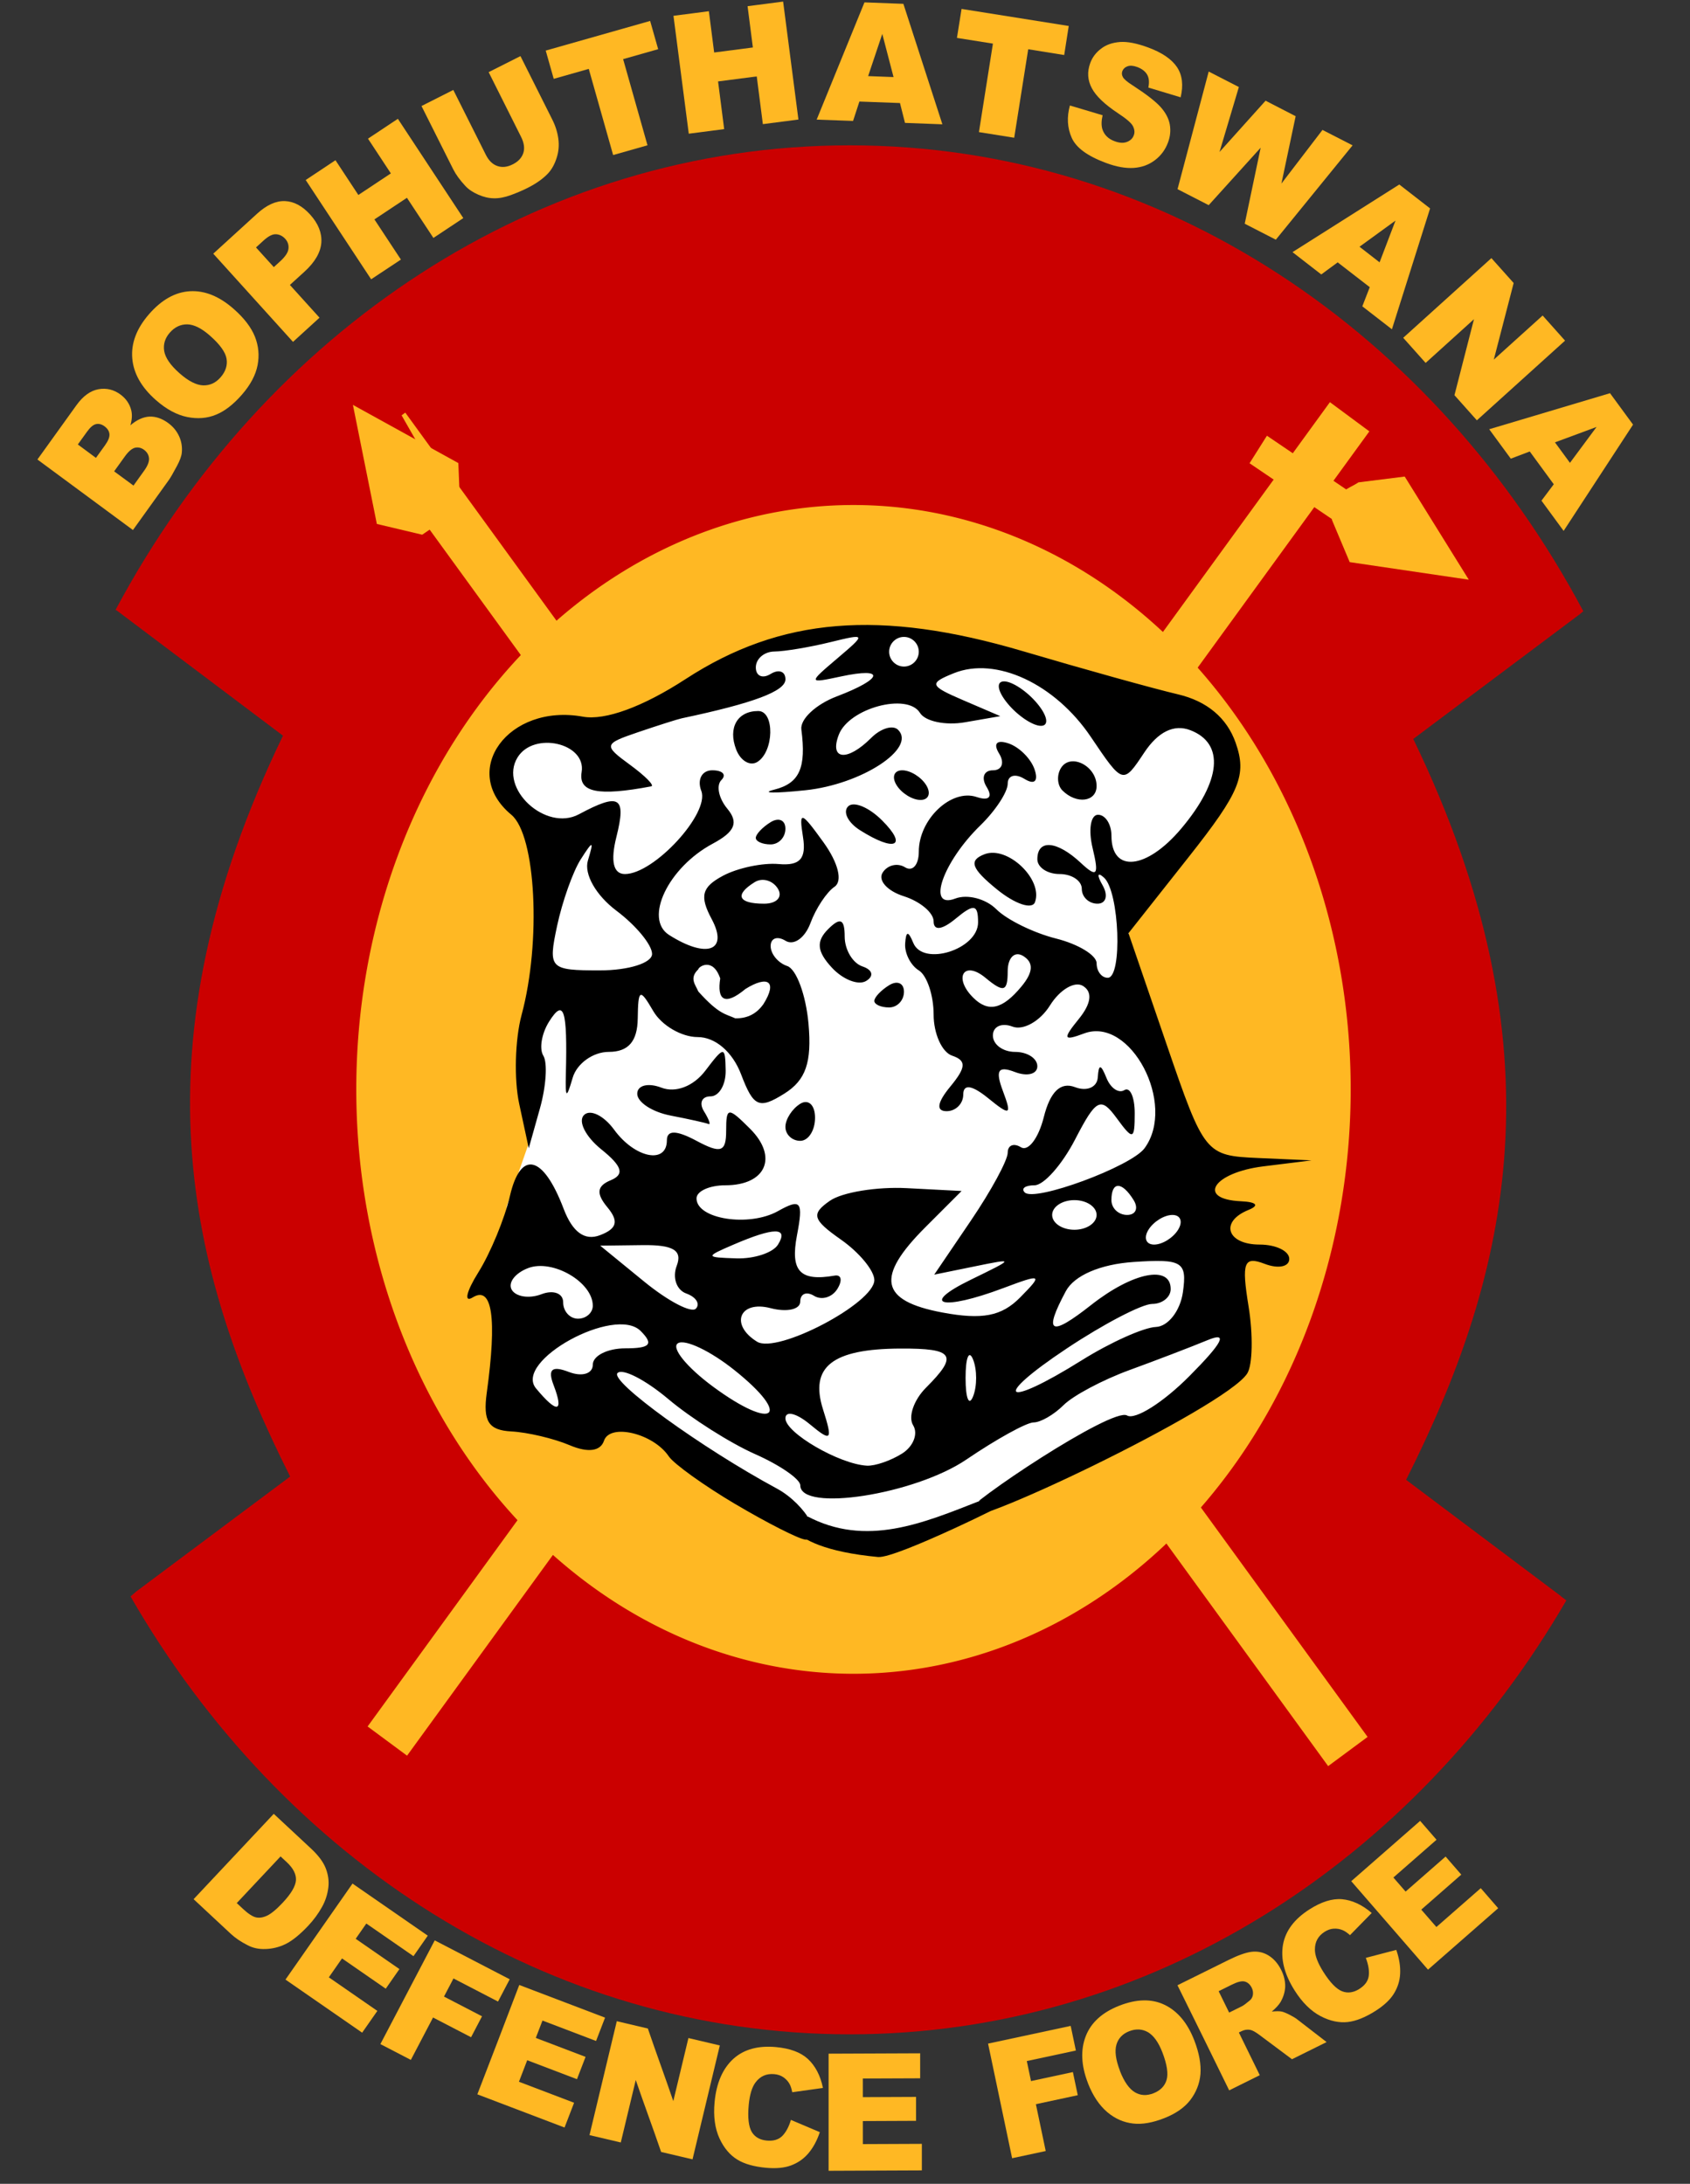 <?xml version="1.0" encoding="UTF-8" standalone="no"?>
<!-- Created with Inkscape (http://www.inkscape.org/) -->

<svg
   xmlns:dc="http://purl.org/dc/elements/1.1/"
   xmlns:cc="http://creativecommons.org/ns#"
   xmlns:rdf="http://www.w3.org/1999/02/22-rdf-syntax-ns#"
   xmlns:svg="http://www.w3.org/2000/svg"
   xmlns="http://www.w3.org/2000/svg"
   xmlns:sodipodi="http://sodipodi.sourceforge.net/DTD/sodipodi-0.dtd"
   xmlns:inkscape="http://www.inkscape.org/namespaces/inkscape"
   id="svg3245"
   version="1.1"
   inkscape:version="0.91 r13725"
   width="185"
   height="239"
   sodipodi:docname="Bophuthatswana_Air_Force_Insignia.svg">
  <rect width="100%" height="100%" fill="#333333" stroke="none"/>
  <defs
     id="defs3249" />
  <sodipodi:namedview
     pagecolor="#ffffff"
     bordercolor="#666666"
     borderopacity="1"
     objecttolerance="10"
     gridtolerance="10"
     guidetolerance="10"
     inkscape:pageopacity="0"
     inkscape:pageshadow="2"
     inkscape:window-width="1600"
     inkscape:window-height="838"
     id="namedview3247"
     showgrid="false"
     inkscape:zoom="1.9748954"
     inkscape:cx="247.60316"
     inkscape:cy="101.18058"
     inkscape:window-x="-8"
     inkscape:window-y="-8"
     inkscape:window-maximized="1"
     inkscape:current-layer="g3144" />
  <g
     id="g3144"
     transform="matrix(2.282,0,0,2.282,-2770.322,-1901.974)">
    <path
       style="fill:#cb0000;fill-opacity:1;stroke:none"
       d="m 1254.75,840.438 c -14.999,0 -28.108,8.94 -35.219,22.281 l 0.063,0.031 7.969,6 c -7.18,14.852 -4.657,25.609 0.344,35.531 l -7.406,5.531 -0.031,0.031 -0.219,0.188 c 7.256,12.622 19.998,21 34.5,21 14.433,0 27.103,-8.291 34.375,-20.812 l -0.25,-0.188 -0.031,-0.031 -7.406,-5.562 c 5.001,-9.922 7.524,-20.679 0.344,-35.531 l 7.844,-5.875 0.125,-0.094 0.188,-0.156 c -7.107,-13.364 -20.179,-22.344 -35.188,-22.344 z"
       id="path3013"
       inkscape:connector-curvature="0" />
    <g
       transform="matrix(0.216,0,0,0.216,1347.399,916.028)"
       id="g3863">
      <g
         transform="matrix(4.629,0,0,4.629,-6237.517,-4240.57)"
         id="g3846">
        <path
           transform="matrix(1.087,0,0,0.994,-462.474,472.33)"
           d="m 1601.963,415.935 a 21.945,28.199 0 0 1 -21.945,28.199 21.945,28.199 0 0 1 -21.945,-28.199 21.945,28.199 0 0 1 21.945,-28.199 21.945,28.199 0 0 1 21.945,28.199 z"
           sodipodi:ry="28.198931"
           sodipodi:rx="21.944693"
           sodipodi:cy="415.93488"
           sodipodi:cx="1580.0179"
           id="path3007"
           style="fill:#ffb823;fill-opacity:1;stroke:none"
           sodipodi:type="arc" />
        <g
           id="g3836"
           transform="translate(-194.586,-79.448)">
          <rect
             transform="matrix(0.804,0.595,-0.588,0.809,0,0)"
             y="-126.537"
             x="1738.862"
             height="78.517"
             width="2.354"
             id="rect3832"
             style="fill:#ffb823;fill-opacity:1;stroke:none" />
          <rect
             style="fill:#ffb823;fill-opacity:1;stroke:none"
             id="rect3834"
             width="2.354"
             height="78.517"
             x="-606.684"
             y="1599.175"
             transform="matrix(-0.804,0.595,0.588,0.809,0,0)" />
        </g>
      </g>
      <g
         transform="translate(-645.069,-363.48)"
         id="g3852">
        <path
           sodipodi:nodetypes="cccccccccccccccccccccccc"
           inkscape:connector-curvature="0"
           id="path3016"
           d="m 292.814,139.107 -64.272,-17.091 -17.572,-0.241 -18.295,5.537 -37.552,17.572 c -17.564,-1.832 -20.973,7.009 -6.74,21.183 l -3.37,68.605 -5.055,14.443 -0.722,46.218 16.369,4.092 10.592,-2.407 23.831,13.962 16.128,11.073 11.554,2.407 15.887,-2.889 10.592,-3.851 54.884,-29.849 3.851,-8.184 -9.629,-43.088 -15.165,-41.163 0,-13.721 6.499,-7.703 c 5.829,-6.717 13.141,-10.467 15.406,-24.312 z"
           style="fill:#ffffff;stroke:none" />
        <path
           sodipodi:nodetypes="ssssssssssssssssssssssssssssssscsssssssscsssssscsssssscssssssssssssssssssssssssssssssssssssssssssssssssssssssssssssssscssssssssssssssssssscsssssssssssssssssscsssssssssssscscssssssssscsscssssssssssssssssssssssssssssssssssssssssssssssssssssssssssssssssssscssssssssssssssssssssssssssscssssssssssssssssssssssssssssssssssssssssssssssssssssssssssssssssssssssssssssssss"
           inkscape:connector-curvature="0"
           id="path6121"
           style="fill:#000000;fill-opacity:1;stroke:none"
           d="m 246.342,315.362 c 1.959,-0.649 2.21,0.539 4.484,-0.377 2.274,-0.917 -24.345,12.359 -28.401,11.975 -23.613,-2.232 -20.037,-10.993 -19.792,-9.933 0.814,3.524 46.326,-3.613 45.321,-2.497 -5.11,5.671 -11.518,4.113 -1.611,0.832 z m -55.587,-0.131 c -7.011,-4.157 -13.675,-8.938 -14.809,-10.625 -3.421,-5.09 -13.069,-7.407 -14.386,-3.455 -0.78,2.34 -3.577,2.703 -7.617,0.988 -3.511,-1.491 -9.346,-2.868 -12.966,-3.06 -5.063,-0.269 -6.32,-2.248 -5.447,-8.577 2.29,-16.606 1.22,-23.862 -3.121,-21.179 -1.998,1.235 -1.433,-1.269 1.254,-5.565 2.687,-4.295 5.846,-11.942 7.019,-16.994 2.383,-10.26 7.378,-9.061 11.91,2.859 1.99,5.235 4.687,7.19 8.108,5.878 3.762,-1.444 4.191,-3.092 1.613,-6.199 -2.537,-3.057 -2.332,-4.72 0.739,-5.991 3.126,-1.293 2.573,-3.11 -2.091,-6.868 -3.488,-2.81 -5.218,-6.232 -3.844,-7.606 1.373,-1.373 4.39,0.092 6.704,3.257 4.617,6.314 11.709,7.736 11.709,2.347 0,-2.31 2.119,-2.272 6.582,0.116 5.416,2.898 6.582,2.503 6.582,-2.235 0,-5.305 0.419,-5.338 5.326,-0.432 6.273,6.273 3.515,12.539 -5.52,12.539 -3.513,0 -6.387,1.308 -6.387,2.907 0,4.609 11.655,6.426 18.097,2.821 5.103,-2.856 5.653,-2.156 4.215,5.366 -1.524,7.97 0.654,10.3 8.373,8.959 1.492,-0.259 1.76,1.07 0.595,2.955 -1.165,1.884 -3.496,2.574 -5.181,1.533 -1.685,-1.041 -3.063,-0.464 -3.063,1.284 0,1.747 -2.962,2.402 -6.582,1.456 -6.918,-1.809 -9.131,3.664 -3.011,7.447 4.477,2.767 26.046,-8.564 26.046,-13.683 0,-2.083 -3.332,-6.123 -7.404,-8.979 -6.343,-4.448 -6.697,-5.685 -2.468,-8.627 2.715,-1.889 10.407,-3.15 17.093,-2.803 l 12.157,0.631 -8.043,8.043 c -11.113,11.113 -10.075,16.339 3.76,18.934 8.859,1.662 13.168,0.831 17.277,-3.332 5.123,-5.19 4.88,-5.323 -3.79,-2.065 -13.538,5.087 -18.706,3.747 -7.19,-1.864 9.826,-4.788 9.831,-4.802 0.891,-2.978 l -8.981,1.832 8.159,-12.023 c 4.487,-6.612 8.159,-13.384 8.159,-15.048 0,-1.664 1.323,-2.208 2.94,-1.209 1.617,0.999 3.9,-2.01 5.074,-6.687 1.423,-5.668 3.734,-7.889 6.933,-6.662 2.639,1.013 4.915,0.037 5.058,-2.169 0.196,-3.022 0.671,-2.991 1.926,0.124 0.917,2.274 2.704,3.493 3.971,2.71 1.268,-0.783 2.305,1.528 2.305,5.137 0,5.948 -0.373,6.051 -3.991,1.103 -3.557,-4.865 -4.563,-4.352 -9.252,4.715 -2.893,5.595 -6.95,10.173 -9.015,10.173 -2.065,0 -3.04,0.715 -2.167,1.588 2.172,2.172 23.611,-5.737 26.607,-9.815 7.177,-9.768 -3.13,-29.34 -13.422,-25.488 -4.631,1.733 -4.808,1.25 -1.176,-3.22 2.767,-3.406 3.095,-5.987 0.93,-7.325 -1.839,-1.136 -5.136,0.805 -7.328,4.315 -2.192,3.509 -5.942,5.63 -8.335,4.712 -2.392,-0.918 -4.35,-0.03 -4.35,1.974 0,2.004 2.221,3.643 4.936,3.643 2.715,0 4.936,1.434 4.936,3.187 0,1.753 -2.238,2.329 -4.973,1.279 -3.748,-1.438 -4.407,-0.399 -2.675,4.217 2.027,5.402 1.643,5.592 -3.253,1.609 -3.617,-2.942 -5.552,-3.229 -5.552,-0.823 0,2.032 -1.662,3.694 -3.694,3.694 -2.401,0 -2.113,-1.914 0.823,-5.471 3.521,-4.265 3.61,-5.776 0.403,-6.856 -2.262,-0.761 -4.113,-4.876 -4.113,-9.143 0,-4.267 -1.481,-8.674 -3.291,-9.792 -1.81,-1.119 -3.174,-3.797 -3.031,-5.953 0.188,-2.829 0.689,-2.873 1.803,-0.155 2.176,5.307 14.391,1.444 14.391,-4.551 0,-4.032 -0.92,-4.192 -4.936,-0.859 -3.068,2.546 -4.936,2.782 -4.936,0.625 0,-1.91 -2.983,-4.419 -6.629,-5.576 -3.646,-1.157 -5.765,-3.502 -4.709,-5.212 1.056,-1.709 3.299,-2.256 4.984,-1.214 1.685,1.041 3.063,-0.521 3.063,-3.472 0,-7.196 7.204,-14.012 12.828,-12.137 2.75,0.917 3.636,0.047 2.245,-2.204 -1.264,-2.045 -0.642,-3.718 1.382,-3.718 2.024,0 2.645,-1.673 1.382,-3.718 -1.37,-2.216 -0.534,-3.13 2.068,-2.262 2.401,0.8 5.021,3.42 5.821,5.821 0.868,2.603 -0.046,3.438 -2.262,2.068 -2.045,-1.264 -3.718,-0.787 -3.718,1.059 0,1.846 -2.725,6.006 -6.055,9.244 -8.405,8.172 -12.04,18.738 -5.596,16.266 2.683,-1.03 6.787,0.037 9.12,2.369 2.333,2.333 8.299,5.26 13.258,6.504 4.959,1.245 9.017,3.716 9.017,5.491 0,1.775 1.111,3.228 2.468,3.228 3.308,3.3e-4 2.602,-19.13 -0.82,-22.232 -1.487,-1.347 -1.638,-0.598 -0.336,1.664 1.302,2.262 0.799,4.113 -1.118,4.113 -1.917,0 -3.485,-1.481 -3.485,-3.291 0,-1.81 -2.221,-3.291 -4.936,-3.291 -2.715,0 -4.936,-1.481 -4.936,-3.291 0,-4.503 4.367,-4.131 9.662,0.823 3.604,3.372 4.075,2.779 2.612,-3.291 -0.982,-4.072 -0.443,-7.404 1.198,-7.404 1.64,0 2.983,2.098 2.983,4.662 0,8.344 7.822,7.532 15.515,-1.611 8.895,-10.571 9.657,-18.892 1.999,-21.83 -3.615,-1.387 -7.15,0.334 -10.237,4.985 -4.711,7.095 -4.724,7.092 -11.857,-3.494 -7.955,-11.805 -21.073,-17.906 -30.411,-14.145 -5.599,2.255 -5.415,2.788 2.083,6.007 l 8.227,3.532 -7.855,1.363 c -4.32,0.749 -8.816,-0.192 -9.99,-2.092 -2.804,-4.536 -15.759,-1.051 -18.023,4.849 -2.159,5.626 1.872,6.029 7.183,0.718 2.142,-2.142 4.835,-2.953 5.986,-1.802 4.122,4.122 -8.148,12.12 -20.578,13.414 -6.967,0.725 -10.075,0.663 -6.908,-0.138 5.59,-1.413 7.115,-4.809 5.999,-13.363 -0.297,-2.276 3.23,-5.571 7.837,-7.323 10.364,-3.94 10.94,-6.57 0.973,-4.441 -7.339,1.568 -7.347,1.533 -0.823,-4.01 6.473,-5.499 6.445,-5.558 -1.645,-3.58 -4.525,1.106 -10.078,2.032 -12.34,2.057 -2.262,0.025 -4.113,1.613 -4.113,3.53 0,1.917 1.481,2.57 3.291,1.451 1.81,-1.119 3.291,-0.583 3.291,1.19 0,2.632 -7.048,5.282 -23.035,8.659 -0.905,0.191 -5.254,1.573 -9.665,3.071 -7.682,2.609 -7.759,2.913 -1.839,7.242 3.399,2.486 5.527,4.643 4.729,4.793 -11.846,2.238 -16.202,1.344 -15.456,-3.172 1.062,-6.431 -10.616,-9.107 -14.229,-3.26 -4.238,6.858 6.246,16.581 13.623,12.633 9.057,-4.847 10.574,-3.928 8.323,5.042 -1.347,5.365 -0.686,8.227 1.899,8.227 6.467,0 18.866,-13.487 16.962,-18.45 -0.968,-2.522 0.126,-4.586 2.432,-4.586 2.305,0 3.217,0.974 2.026,2.165 -1.191,1.191 -0.602,4.049 1.309,6.352 2.564,3.089 1.713,5.129 -3.244,7.782 -9.882,5.289 -15.325,16.688 -9.677,20.267 8.406,5.327 13.237,3.53 9.463,-3.521 -2.736,-5.113 -2.222,-7.1 2.489,-9.621 3.266,-1.748 8.838,-2.921 12.382,-2.606 4.735,0.42 6.168,-1.175 5.401,-6.01 -0.935,-5.894 -0.459,-5.77 4.551,1.181 3.285,4.557 4.296,8.634 2.45,9.872 -1.73,1.16 -4.138,4.795 -5.35,8.077 -1.213,3.282 -3.696,5.046 -5.519,3.919 -1.823,-1.127 -3.314,-0.603 -3.314,1.163 0,1.766 1.657,3.763 3.683,4.439 2.026,0.675 4.15,6.427 4.72,12.781 0.774,8.628 -0.59,12.569 -5.386,15.564 -5.601,3.498 -6.826,2.95 -9.575,-4.28 -1.9,-4.998 -5.733,-8.291 -9.652,-8.291 -3.575,0 -8.009,-2.591 -9.854,-5.759 -2.996,-5.143 -3.365,-4.967 -3.454,1.645 -0.069,5.082 -2.089,7.404 -6.44,7.404 -3.487,0 -7.093,2.591 -8.014,5.759 -1.381,4.752 -1.644,4.608 -1.508,-0.823 0.362,-14.395 -0.427,-16.874 -3.716,-11.675 -1.663,2.628 -2.241,6.045 -1.285,7.591 0.956,1.547 0.618,6.8 -0.751,11.675 l -2.489,8.863 -2.125,-9.872 c -1.169,-5.43 -0.928,-14.305 0.534,-19.723 4.392,-16.271 3.18,-39.918 -2.277,-44.447 -11.678,-9.692 -0.671,-24.778 15.888,-21.775 4.932,0.894 13.336,-2.183 22.83,-8.359 21.099,-13.724 43.207,-15.544 74.939,-6.166 13.506,3.991 28.983,8.296 34.394,9.566 6.441,1.512 10.862,5.221 12.804,10.742 2.526,7.184 0.984,10.939 -10.416,25.361 l -13.381,16.928 8.468,24.695 c 8.356,24.368 8.625,24.702 20.322,25.222 l 11.854,0.527 -10.695,1.327 c -11.168,1.386 -14.935,7.301 -4.936,7.752 3.44,0.155 4.103,0.928 1.645,1.92 -6.449,2.602 -4.815,7.693 2.468,7.693 3.62,0 6.582,1.434 6.582,3.188 0,1.753 -2.455,2.245 -5.456,1.094 -4.633,-1.778 -5.174,-0.354 -3.585,9.435 1.029,6.341 0.893,13.053 -0.303,14.915 -4.851,7.558 -64.92,36.296 -62.994,31.469 1.152,-2.887 33.071,-24.042 36.308,-22.153 1.784,1.041 7.992,-2.85 13.854,-8.746 7.415,-7.459 8.656,-9.893 4.077,-7.999 -3.62,1.497 -11.442,4.494 -17.382,6.661 -5.94,2.167 -12.53,5.669 -14.644,7.782 -2.114,2.114 -5.106,3.843 -6.65,3.843 -1.544,0 -8.255,3.702 -14.914,8.227 -11.467,7.792 -36.906,11.748 -36.906,5.739 0,-1.368 -4.514,-4.486 -10.031,-6.928 -5.517,-2.442 -14.197,-7.945 -19.288,-12.229 -5.091,-4.284 -10.164,-6.882 -11.273,-5.773 -1.8,1.8 18.637,16.611 35.396,25.652 6.518,3.516 11.163,11.878 6.293,11.327 -1.508,-0.171 -8.479,-3.711 -15.49,-7.868 z m 37.027,-11.249 c 2.494,-1.58 3.591,-4.399 2.438,-6.266 -1.153,-1.866 0.138,-5.628 2.869,-8.36 7.223,-7.223 6.226,-8.733 -5.729,-8.677 -15.109,0.071 -20.155,4.043 -17.154,13.499 2.207,6.952 1.891,7.307 -2.939,3.299 -2.976,-2.47 -5.411,-3.055 -5.411,-1.3 0,3.218 12.005,10.186 18.099,10.505 1.81,0.095 5.332,-1.12 7.826,-2.7 z m -37.251,-18.516 c -5.324,-4.255 -10.97,-6.94 -12.545,-5.966 -1.575,0.974 1.934,5.311 7.8,9.638 13.516,9.972 17.734,6.708 4.745,-3.672 z m -40.151,3.353 c -1.366,-3.559 -0.4,-4.395 3.394,-2.939 2.916,1.119 5.303,0.396 5.303,-1.608 0,-2.004 3.258,-3.643 7.24,-3.643 5.536,0 6.332,-0.908 3.382,-3.858 -5.705,-5.705 -28.269,6.681 -23.231,12.752 4.71,5.676 6.254,5.398 3.913,-0.704 z m 93.146,-5.722 c -0.913,-2.262 -1.66,-0.411 -1.66,4.113 0,4.525 0.747,6.376 1.66,4.113 0.913,-2.262 0.913,-5.965 0,-8.227 z m 24.147,0.181 c 6.335,-3.959 13.739,-7.286 16.454,-7.392 2.715,-0.106 5.416,-3.579 6.003,-7.717 0.961,-6.776 -0.128,-7.443 -10.948,-6.715 -7.384,0.497 -13.186,2.997 -15.053,6.485 -5.03,9.399 -3.492,10.234 5.633,3.056 9.239,-7.267 17.656,-8.95 17.656,-3.53 0,1.81 -1.851,3.297 -4.113,3.305 -2.262,0.008 -10.777,4.444 -18.922,9.858 -16.952,11.269 -14.132,13.539 3.291,2.649 z M 159.077,271.16 c 0,-5.237 -8.94,-10.426 -14.373,-8.342 -2.934,1.126 -4.555,3.308 -3.602,4.849 0.953,1.541 3.906,1.968 6.563,0.948 2.657,-1.02 4.831,-0.214 4.831,1.789 0,2.004 1.481,3.643 3.291,3.643 1.81,0 3.291,-1.3 3.291,-2.888 z m 20.752,-2.711 c -2.161,-0.774 -3.113,-3.533 -2.116,-6.131 1.32,-3.439 -0.745,-4.691 -7.589,-4.605 l -9.402,0.118 9.744,7.963 c 5.359,4.38 10.542,7.085 11.518,6.013 0.976,-1.073 0.007,-2.584 -2.155,-3.358 z m 20.383,-10.855 c 2.406,-3.892 -0.815,-3.892 -9.872,0 -6.345,2.727 -6.323,2.837 0.628,3.059 3.966,0.127 8.125,-1.25 9.244,-3.059 z m 88.851,-3.291 c 1.119,-1.81 0.553,-3.291 -1.257,-3.291 -1.81,0 -4.206,1.481 -5.325,3.291 -1.119,1.81 -0.553,3.291 1.257,3.291 1.81,0 4.206,-1.481 5.325,-3.291 z m -18.099,-3.291 c 0,-1.81 -2.221,-3.291 -4.936,-3.291 -2.715,0 -4.936,1.481 -4.936,3.291 0,1.81 2.221,3.291 4.936,3.291 2.715,0 4.936,-1.481 4.936,-3.291 z m 8.227,-3.291 c -2.606,-4.217 -4.936,-4.217 -4.936,0 0,1.81 1.568,3.291 3.485,3.291 1.917,0 2.57,-1.481 1.451,-3.291 z M 182.356,198.03 c 0,-1.375 0.89,1.669 -2.73,-0.592 -7.891,-4.928 -0.032,-3.419 4.367,5.622 1.832,3.766 -1.637,-1.237 -1.637,-5.031 z m 16.619,2.743 c -3.25,-3.226 -3.628,-2.848 -1.842,1.842 1.236,3.245 3.076,5.072 4.089,4.059 1.013,-1.013 0.002,-3.669 -2.247,-5.901 z m 55.292,-0.475 c 2.634,-3.174 2.762,-5.318 0.403,-6.776 -1.898,-1.173 -3.451,0.357 -3.451,3.401 0,4.545 -0.881,4.802 -4.936,1.437 -4.767,-3.956 -7.197,-0.067 -2.742,4.388 3.361,3.361 6.499,2.644 10.726,-2.449 z m -82.026,-7.236 c 0,-2.009 -3.561,-6.327 -7.914,-9.596 -4.557,-3.422 -7.243,-8.154 -6.333,-11.156 1.366,-4.502 1.15,-4.54 -1.581,-0.277 -1.739,2.715 -4.108,9.379 -5.265,14.808 -2.024,9.5 -1.666,9.872 9.495,9.872 6.379,0 11.599,-1.644 11.599,-3.653 z M 200.178,178.562 c -1.137,-1.839 -3.446,-2.492 -5.13,-1.451 -4.564,2.821 -3.713,4.796 2.067,4.796 2.822,0 4.2,-1.505 3.063,-3.344 z m 31.296,-52.599 c 0,-1.81 -1.481,-3.291 -3.291,-3.291 -1.81,0 -3.291,1.481 -3.291,3.291 0,1.81 1.481,3.291 3.291,3.291 1.81,0 3.291,-1.481 3.291,-3.291 z M 201.857,231.462 c 0,-1.703 1.481,-4.012 3.291,-5.13 1.81,-1.119 3.291,0.275 3.291,3.097 0,2.822 -1.481,5.13 -3.291,5.13 -1.81,0 -3.291,-1.393 -3.291,-3.097 z m -25.504,-2.517 c -4.072,-0.784 -7.404,-2.962 -7.404,-4.84 0,-1.878 2.409,-2.489 5.354,-1.359 3.187,1.223 7.141,-0.3 9.768,-3.761 4.182,-5.512 4.419,-5.515 4.518,-0.057 0.058,3.167 -1.464,5.759 -3.38,5.759 -1.917,0 -2.57,1.481 -1.451,3.291 1.119,1.81 1.576,3.089 1.017,2.843 -0.559,-0.246 -4.349,-1.09 -8.421,-1.874 z m 45.248,-25.455 c 0,-0.798 1.481,-2.366 3.291,-3.485 1.81,-1.119 3.291,-0.466 3.291,1.451 0,1.917 -1.481,3.485 -3.291,3.485 -1.81,0 -3.291,-0.653 -3.291,-1.451 z m -9.435,-7.394 c -3.313,-3.582 -3.53,-5.833 -0.823,-8.54 2.707,-2.707 3.676,-2.274 3.676,1.644 0,2.926 1.778,5.913 3.951,6.637 2.258,0.753 2.61,2.133 0.823,3.22 -1.721,1.046 -5.153,-0.286 -7.627,-2.961 z m 36.631,-17.396 c -5.679,-4.631 -6.297,-6.405 -2.709,-7.782 5.083,-1.95 13.016,5.578 11.199,10.628 -0.624,1.734 -4.444,0.453 -8.49,-2.846 z M 195.275,167.292 c 0,-0.798 1.481,-2.366 3.291,-3.485 1.81,-1.119 3.291,-0.466 3.291,1.451 0,1.917 -1.481,3.485 -3.291,3.485 -1.81,0 -3.291,-0.653 -3.291,-1.451 z m 23.131,-1.711 c -2.662,-1.684 -3.844,-4.059 -2.625,-5.278 1.219,-1.219 4.614,0.181 7.544,3.112 5.79,5.79 2.855,7.082 -4.919,2.166 z m 8.132,-10.001 c -1.119,-1.81 -0.553,-3.291 1.257,-3.291 1.81,0 4.206,1.481 5.325,3.291 1.119,1.81 0.553,3.291 -1.257,3.291 -1.81,0 -4.206,-1.481 -5.325,-3.291 z m 36.837,1.186 c -1.157,-1.157 -1.302,-3.403 -0.321,-4.99 2.103,-3.403 7.91,-0.469 7.91,3.998 0,3.538 -4.46,4.121 -7.589,0.992 z m -72.464,-9.11 c -1.852,-4.825 0.282,-8.53 4.913,-8.53 3.675,0 3.513,9.008 -0.204,11.305 -1.62,1.001 -3.74,-0.247 -4.709,-2.775 z m 60.308,-10.175 c -2.285,-2.754 -2.642,-4.936 -0.806,-4.936 1.81,0 5.134,2.221 7.387,4.936 2.285,2.754 2.642,4.936 0.806,4.936 -1.81,0 -5.134,-2.221 -7.387,-4.936 z" />
        <path
           inkscape:connector-curvature="0"
           id="path3779"
           d="m 173.057,196.759 5.777,10.953 c 0,0 13.721,6.439 14.503,6.921 0.782,0.481 5.296,2.046 7.101,1.384 1.805,-0.662 4.754,-3.49 5.296,-4.513 0.542,-1.023 -0.903,-7.282 -1.143,-8.666 -0.241,-1.384 -5.296,-6.259 -5.597,-6.439 -0.301,-0.181 -7.703,-3.129 -8.184,-3.19 -0.481,-0.06 -12.818,0 -12.818,0 z"
           style="fill:#000000;stroke:none" />
        <path
           sodipodi:nodetypes="ccccccc"
           inkscape:connector-curvature="0"
           id="path3009"
           d="m 196.988,204.174 c 3.171,-5.057 0.951,-6.411 -3.999,-3.344 -4.72,3.936 -6.347,2.345 -5.613,-2.323 -1.621,-4.779 -4.794,-2.633 -4.863,-2.043 -2.067,1.991 -0.649,3.399 0,4.936 4.604,5.135 6.067,4.975 8.208,5.957 2.859,0.055 4.846,-1.155 6.267,-3.184 z"
           style="fill:#ffffff;stroke:none" />
      </g>
    </g>
    <path
       style="fill:#cb0000;fill-opacity:1;stroke:none"
       d="m 1231.565,854.147 0.737,2.677 -1.552,-2.134 2.25,-1.746 1.241,2.172 z"
       id="path3875"
       inkscape:connector-curvature="0"
       sodipodi:nodetypes="cccccc" />
    <path
       style="fill:#ffb823;fill-opacity:1;stroke:none"
       d="m 1230.918,852.886 1.148,5.71 2.175,0.516 1.823,-1.241 -0.089,-2.195 z"
       id="path3877"
       inkscape:connector-curvature="0"
       sodipodi:nodetypes="cccccc" />
    <path
       sodipodi:nodetypes="cccccc"
       inkscape:connector-curvature="0"
       id="path3885"
       d="m 1284.447,861.27 -3.074,-4.947 -2.218,0.278 c -0.471,0.324 -1.356,0.485 -1.273,1.801 l 0.852,2.025 z"
       style="fill:#ffb823;fill-opacity:1;stroke:none" />
    <rect
       style="fill:#ffb823;fill-opacity:1;stroke:none"
       id="rect3887"
       width="5.54"
       height="1.561"
       x="1534.585"
       y="-7.728"
       transform="matrix(0.828,0.561,-0.534,0.846,0,0)" />
    <path
       id="path8869-7"
       d="m 1215.784,855.505 1.874,-2.607 c 0.313,-0.434 0.662,-0.689 1.049,-0.762 0.384,-0.068 0.74,0.015 1.061,0.253 0.272,0.2 0.443,0.455 0.519,0.764 0.048,0.204 0.035,0.444 -0.043,0.712 0.31,-0.266 0.62,-0.404 0.922,-0.418 0.302,-0.008 0.601,0.096 0.891,0.309 0.239,0.175 0.411,0.388 0.524,0.636 0.113,0.249 0.155,0.51 0.129,0.779 -0.013,0.169 -0.092,0.38 -0.23,0.64 -0.185,0.343 -0.313,0.569 -0.387,0.671 l -1.727,2.406 z m 2.807,-0.078 0.436,-0.605 c 0.157,-0.219 0.227,-0.398 0.211,-0.543 -0.016,-0.139 -0.094,-0.261 -0.238,-0.368 -0.135,-0.097 -0.268,-0.132 -0.402,-0.104 -0.138,0.031 -0.281,0.15 -0.433,0.363 l -0.443,0.614 z m 1.801,1.329 0.509,-0.71 c 0.173,-0.24 0.251,-0.442 0.236,-0.604 -0.015,-0.16 -0.095,-0.295 -0.242,-0.405 -0.135,-0.097 -0.279,-0.129 -0.431,-0.096 -0.152,0.039 -0.318,0.181 -0.49,0.423 l -0.51,0.709 z"
       style="fill:#ffb823;fill-opacity:1;fill-rule:evenodd;stroke:none"
       inkscape:connector-curvature="0" />
    <path
       id="path8871-4"
       d="m 1221.468,852.656 c -0.699,-0.613 -1.077,-1.287 -1.135,-2.008 -0.059,-0.722 0.208,-1.425 0.798,-2.105 0.605,-0.698 1.261,-1.067 1.972,-1.108 0.709,-0.04 1.41,0.245 2.099,0.852 0.5,0.439 0.838,0.885 1.015,1.327 0.177,0.448 0.218,0.903 0.127,1.371 -0.092,0.468 -0.338,0.935 -0.743,1.402 -0.41,0.472 -0.826,0.796 -1.248,0.968 -0.425,0.176 -0.886,0.212 -1.386,0.112 -0.499,-0.101 -1.001,-0.372 -1.499,-0.811 z m 1.129,-1.29 c 0.433,0.382 0.812,0.573 1.136,0.584 0.328,0.009 0.604,-0.119 0.84,-0.39 0.24,-0.277 0.337,-0.577 0.283,-0.89 -0.052,-0.313 -0.318,-0.684 -0.796,-1.104 -0.403,-0.356 -0.766,-0.535 -1.09,-0.542 -0.324,-0.002 -0.606,0.131 -0.841,0.404 -0.225,0.259 -0.316,0.553 -0.264,0.876 0.055,0.323 0.298,0.679 0.731,1.061 z"
       style="fill:#ffb823;fill-opacity:1;fill-rule:evenodd;stroke:none"
       inkscape:connector-curvature="0" />
    <path
       id="path8873-0"
       d="m 1224.219,845.634 2.104,-1.919 c 0.459,-0.418 0.904,-0.619 1.336,-0.603 0.432,0.018 0.835,0.234 1.211,0.65 0.385,0.427 0.565,0.874 0.533,1.341 -0.035,0.465 -0.301,0.934 -0.814,1.399 l -0.694,0.632 1.421,1.57 -1.272,1.16 z m 2.904,0.644 0.309,-0.281 c 0.244,-0.223 0.378,-0.425 0.395,-0.603 0.019,-0.177 -0.032,-0.335 -0.155,-0.471 -0.121,-0.133 -0.263,-0.207 -0.434,-0.221 -0.17,-0.013 -0.371,0.087 -0.608,0.303 l -0.361,0.33 z"
       style="fill:#ffb823;fill-opacity:1;fill-rule:evenodd;stroke:none"
       inkscape:connector-curvature="0" />
    <path
       id="path8875-9"
       d="m 1228.653,842.101 1.428,-0.949 1.098,1.667 1.559,-1.035 -1.097,-1.666 1.433,-0.952 3.139,4.762 -1.434,0.951 -1.27,-1.925 -1.56,1.036 1.271,1.927 -1.428,0.945 z"
       style="fill:#ffb823;fill-opacity:1;fill-rule:evenodd;stroke:none"
       inkscape:connector-curvature="0" />
    <path
       id="path8877-4"
       d="m 1237.429,836.928 1.526,-0.769 1.524,3.038 c 0.153,0.302 0.249,0.606 0.292,0.919 0.044,0.315 0.017,0.626 -0.079,0.92 -0.095,0.301 -0.23,0.546 -0.401,0.735 -0.242,0.26 -0.571,0.496 -0.987,0.706 -0.239,0.121 -0.512,0.238 -0.812,0.348 -0.304,0.111 -0.576,0.16 -0.819,0.152 -0.243,-0.003 -0.489,-0.062 -0.743,-0.174 -0.256,-0.111 -0.464,-0.249 -0.623,-0.422 -0.257,-0.277 -0.449,-0.54 -0.575,-0.79 l -1.524,-3.038 1.526,-0.771 1.561,3.111 c 0.141,0.28 0.323,0.458 0.554,0.537 0.227,0.079 0.471,0.054 0.737,-0.081 0.265,-0.133 0.431,-0.314 0.507,-0.544 0.072,-0.228 0.035,-0.485 -0.105,-0.766 z"
       style="fill:#ffb823;fill-opacity:1;fill-rule:evenodd;stroke:none"
       inkscape:connector-curvature="0" />
    <path
       id="path8881-8"
       d="m 1240.167,835.894 5.009,-1.422 0.385,1.355 -1.681,0.477 1.169,4.132 -1.648,0.468 -1.169,-4.132 -1.681,0.477 z"
       style="fill:#ffb823;fill-opacity:1;fill-rule:evenodd;stroke:none"
       inkscape:connector-curvature="0" />
    <path
       id="path8883-2"
       d="m 1246.295,834.226 1.698,-0.22 0.254,1.98 1.857,-0.241 -0.254,-1.98 1.705,-0.221 0.734,5.657 -1.706,0.221 -0.293,-2.289 -1.856,0.24 0.293,2.287 -1.698,0.22 z"
       style="fill:#ffb823;fill-opacity:1;fill-rule:evenodd;stroke:none"
       inkscape:connector-curvature="0" />
    <path
       id="path8885-4"
       d="m 1257.16,838.41 -1.946,-0.072 -0.304,0.93 -1.746,-0.063 2.293,-5.623 1.867,0.07 1.871,5.778 -1.794,-0.068 -0.24,-0.951 z m -0.308,-1.246 -0.54,-2.07 -0.679,2.024 1.218,0.046 z"
       style="fill:#ffb823;fill-opacity:1;fill-rule:evenodd;stroke:none"
       inkscape:connector-curvature="0" />
    <path
       id="path8887-5"
       d="m 1260.115,833.896 5.141,0.818 -0.218,1.393 -1.726,-0.277 -0.672,4.244 -1.692,-0.27 0.671,-4.244 -1.726,-0.274 z"
       style="fill:#ffb823;fill-opacity:1;fill-rule:evenodd;stroke:none"
       inkscape:connector-curvature="0" />
    <path
       id="path8889-5"
       d="m 1265.318,838.529 1.563,0.466 c -0.062,0.268 -0.064,0.486 -0.014,0.662 0.088,0.277 0.283,0.472 0.59,0.584 0.231,0.087 0.428,0.098 0.593,0.033 0.165,-0.065 0.274,-0.17 0.326,-0.317 0.055,-0.136 0.037,-0.283 -0.04,-0.439 -0.076,-0.152 -0.316,-0.356 -0.707,-0.613 -0.645,-0.428 -1.066,-0.826 -1.266,-1.208 -0.204,-0.38 -0.23,-0.781 -0.077,-1.202 0.1,-0.272 0.272,-0.507 0.521,-0.692 0.243,-0.19 0.545,-0.292 0.911,-0.321 0.359,-0.025 0.81,0.064 1.353,0.265 0.663,0.245 1.122,0.559 1.381,0.944 0.253,0.383 0.309,0.865 0.172,1.444 l -1.549,-0.468 c 0.052,-0.257 0.033,-0.463 -0.058,-0.62 -0.091,-0.157 -0.248,-0.278 -0.473,-0.364 -0.19,-0.07 -0.344,-0.08 -0.469,-0.036 -0.126,0.047 -0.21,0.129 -0.253,0.249 -0.027,0.084 -0.022,0.172 0.033,0.272 0.051,0.096 0.207,0.23 0.469,0.396 0.642,0.416 1.088,0.761 1.335,1.032 0.243,0.273 0.393,0.553 0.444,0.841 0.051,0.288 0.024,0.574 -0.086,0.867 -0.127,0.342 -0.336,0.626 -0.625,0.845 -0.291,0.222 -0.632,0.345 -1.015,0.372 -0.386,0.026 -0.831,-0.05 -1.335,-0.239 -0.885,-0.329 -1.433,-0.728 -1.644,-1.207 -0.212,-0.476 -0.239,-0.993 -0.086,-1.549 z"
       style="fill:#ffb823;fill-opacity:1;fill-rule:evenodd;stroke:none"
       inkscape:connector-curvature="0" />
    <path
       id="path8891-1"
       d="m 1271.97,836.9 1.447,0.742 -0.928,3.115 2.209,-2.459 1.443,0.743 -0.683,3.232 1.97,-2.574 1.444,0.74 -3.682,4.524 -1.492,-0.766 0.765,-3.646 -2.493,2.756 -1.495,-0.767 z"
       style="fill:#ffb823;fill-opacity:1;fill-rule:evenodd;stroke:none"
       inkscape:connector-curvature="0" />
    <path
       id="path8893-7"
       d="m 1279.696,847.241 -1.539,-1.191 -0.787,0.58 -1.38,-1.07 5.123,-3.243 1.477,1.147 -1.831,5.796 -1.42,-1.101 0.356,-0.916 z m 0.471,-1.192 0.764,-2.002 -1.727,1.254 0.963,0.748 z"
       style="fill:#ffb823;fill-opacity:1;fill-rule:evenodd;stroke:none"
       inkscape:connector-curvature="0" />
    <path
       id="path8895-1"
       d="m 1285.531,845.847 1.068,1.194 -0.953,3.674 2.343,-2.115 1.075,1.205 -4.23,3.821 -1.075,-1.205 0.936,-3.645 -2.319,2.097 -1.075,-1.205 z"
       style="fill:#ffb823;fill-opacity:1;fill-rule:evenodd;stroke:none"
       inkscape:connector-curvature="0" />
    <path
       id="path8897-1"
       d="m 1288.523,856.693 -1.152,-1.573 -0.91,0.345 -1.035,-1.411 5.795,-1.729 1.105,1.507 -3.33,5.097 -1.063,-1.45 0.59,-0.786 z m 0.776,-1.027 1.277,-1.722 -1.996,0.739 0.72,0.983 z"
       style="fill:#ffb823;fill-opacity:1;fill-rule:evenodd;stroke:none"
       inkscape:connector-curvature="0" />
    <path
       sodipodi:nodetypes="ccc"
       inkscape:connector-curvature="0"
       id="path6024"
       d="m 1252.688,906.172 c 2.85,1.521 5.596,0.336 8.328,-0.734 z"
       style="fill:#ffffff;stroke:none" />
    <path
       id="path3052"
       d="m 1227.118,920.454 c 0.593,0.553 1.188,1.107 1.781,1.659 0.354,0.329 0.592,0.643 0.712,0.947 0.118,0.299 0.167,0.614 0.128,0.93 -0.038,0.317 -0.136,0.637 -0.308,0.942 -0.172,0.308 -0.387,0.604 -0.648,0.883 -0.412,0.439 -0.779,0.731 -1.095,0.887 -0.323,0.156 -0.645,0.229 -0.963,0.238 -0.322,0.013 -0.604,-0.05 -0.847,-0.177 -0.333,-0.166 -0.606,-0.354 -0.821,-0.554 -0.593,-0.553 -1.188,-1.107 -1.781,-1.659 1.282,-1.364 2.564,-2.729 3.846,-4.094 z m 0.33,2.045 c -0.701,0.747 -1.401,1.491 -2.102,2.238 0.097,0.091 0.195,0.182 0.294,0.274 0.251,0.234 0.458,0.37 0.619,0.409 0.16,0.038 0.339,0.015 0.536,-0.077 0.197,-0.091 0.449,-0.298 0.757,-0.626 0.406,-0.433 0.616,-0.795 0.634,-1.079 0.017,-0.285 -0.133,-0.575 -0.442,-0.863 -0.099,-0.092 -0.2,-0.186 -0.299,-0.278 z"
       style="fill:#ffb823;fill-opacity:1;fill-rule:evenodd;stroke:none"
       inkscape:connector-curvature="0" />
    <path
       id="path3054"
       d="m 1230.895,923.799 c 1.203,0.833 2.408,1.667 3.614,2.501 -0.229,0.328 -0.457,0.656 -0.686,0.983 -0.754,-0.522 -1.508,-1.043 -2.262,-1.565 -0.17,0.244 -0.34,0.488 -0.51,0.732 0.699,0.483 1.398,0.968 2.098,1.452 -0.218,0.314 -0.437,0.627 -0.656,0.941 -0.7,-0.484 -1.4,-0.969 -2.098,-1.452 -0.211,0.302 -0.421,0.605 -0.632,0.907 0.776,0.537 1.551,1.073 2.327,1.61 -0.243,0.349 -0.486,0.697 -0.729,1.044 -1.225,-0.848 -2.453,-1.697 -3.678,-2.546 1.071,-1.535 2.144,-3.071 3.216,-4.605"
       style="fill:#ffb823;fill-opacity:1;fill-rule:evenodd;stroke:none"
       inkscape:connector-curvature="0" />
    <path
       id="path3056"
       d="m 1234.841,926.525 c 1.199,0.621 2.399,1.244 3.598,1.866 -0.187,0.357 -0.373,0.713 -0.56,1.069 -0.711,-0.369 -1.425,-0.739 -2.137,-1.108 -0.151,0.288 -0.302,0.578 -0.455,0.869 0.608,0.315 1.217,0.631 1.824,0.946 -0.175,0.334 -0.35,0.67 -0.525,1.004 -0.608,-0.315 -1.217,-0.631 -1.824,-0.946 -0.355,0.679 -0.711,1.356 -1.065,2.033 -0.487,-0.253 -0.975,-0.505 -1.461,-0.758 0.869,-1.658 1.738,-3.317 2.607,-4.975"
       style="fill:#ffb823;fill-opacity:1;fill-rule:evenodd;stroke:none"
       inkscape:connector-curvature="0" />
    <path
       id="path3058"
       d="m 1238.906,928.668 c 1.37,0.522 2.739,1.043 4.107,1.563 -0.143,0.373 -0.287,0.746 -0.431,1.119 -0.857,-0.326 -1.714,-0.652 -2.571,-0.979 -0.107,0.278 -0.213,0.555 -0.32,0.833 0.796,0.302 1.591,0.606 2.387,0.909 -0.137,0.357 -0.274,0.714 -0.412,1.07 -0.796,-0.302 -1.591,-0.606 -2.387,-0.909 -0.132,0.344 -0.264,0.688 -0.397,1.032 0.882,0.336 1.764,0.672 2.646,1.007 -0.153,0.397 -0.305,0.793 -0.458,1.188 -1.395,-0.531 -2.788,-1.061 -4.183,-1.592 0.673,-1.746 1.347,-3.494 2.011,-5.244"
       style="fill:#ffb823;fill-opacity:1;fill-rule:evenodd;stroke:none"
       inkscape:connector-curvature="0" />
    <path
       id="path3060"
       d="m 1243.576,930.402 c 0.497,0.117 0.993,0.234 1.49,0.351 0.396,1.163 0.825,2.321 1.221,3.482 0.24,-1.008 0.483,-2.017 0.725,-3.025 0.503,0.119 1.004,0.237 1.506,0.355 -0.436,1.82 -0.873,3.642 -1.309,5.462 -0.501,-0.118 -1.002,-0.236 -1.506,-0.354 -0.394,-1.152 -0.823,-2.299 -1.217,-3.451 -0.239,0.999 -0.478,1.997 -0.718,2.996 -0.501,-0.118 -1.002,-0.236 -1.501,-0.353 0.436,-1.82 0.873,-3.642 1.309,-5.462"
       style="fill:#ffb823;fill-opacity:1;fill-rule:evenodd;stroke:none"
       inkscape:connector-curvature="0" />
    <path
       id="path3064"
       d="m 1253.735,931.959 c 1.463,-0.006 2.929,-0.012 4.394,-0.018 4e-4,0.4 7e-4,0.799 0,1.199 -0.917,0.004 -1.834,0.008 -2.75,0.011 2e-4,0.298 5e-4,0.595 7e-4,0.893 0.849,-0.004 1.7,-0.007 2.552,-0.011 4e-4,0.382 7e-4,0.765 0,1.147 -0.851,0.004 -1.703,0.007 -2.552,0.011 3e-4,0.368 6e-4,0.737 9e-4,1.105 0.942,-0.004 1.885,-0.008 2.829,-0.012 3e-4,0.426 7e-4,0.849 0,1.273 -1.49,0.006 -2.983,0.013 -4.473,0.019 0,-1.872 0,-3.745 0,-5.617"
       style="fill:#ffb823;fill-opacity:1;fill-rule:evenodd;stroke:none"
       inkscape:connector-curvature="0" />
    <path
       id="path3066"
       d="m 1261.385,931.477 c 1.322,-0.284 2.643,-0.566 3.965,-0.85 0.083,0.394 0.166,0.787 0.248,1.182 -0.786,0.168 -1.57,0.337 -2.354,0.504 0.067,0.318 0.135,0.638 0.202,0.96 0.669,-0.143 1.34,-0.287 2.009,-0.431 0.078,0.369 0.156,0.74 0.234,1.109 -0.669,0.143 -1.34,0.287 -2.009,0.431 0.158,0.75 0.315,1.498 0.472,2.246 -0.537,0.115 -1.075,0.231 -1.612,0.345 -0.385,-1.832 -0.769,-3.665 -1.154,-5.497"
       style="fill:#ffb823;fill-opacity:1;fill-rule:evenodd;stroke:none"
       inkscape:connector-curvature="0" />
    <path
       id="path3068"
       d="m 1266.177,933.37 c -0.331,-0.853 -0.358,-1.61 -0.1,-2.263 0.257,-0.65 0.798,-1.133 1.601,-1.448 0.822,-0.322 1.55,-0.343 2.172,-0.044 0.622,0.299 1.102,0.863 1.429,1.707 0.237,0.611 0.33,1.152 0.295,1.618 -0.041,0.469 -0.211,0.881 -0.489,1.245 -0.281,0.363 -0.699,0.652 -1.248,0.867 -0.557,0.219 -1.058,0.308 -1.492,0.257 -0.44,-0.049 -0.856,-0.222 -1.237,-0.543 -0.379,-0.322 -0.697,-0.786 -0.933,-1.396 z m 1.531,-0.592 c 0.205,0.529 0.448,0.869 0.72,1.032 0.273,0.161 0.569,0.175 0.891,0.049 0.326,-0.127 0.541,-0.342 0.63,-0.637 0.089,-0.295 0.025,-0.738 -0.2,-1.324 -0.191,-0.494 -0.427,-0.815 -0.699,-0.973 -0.275,-0.154 -0.576,-0.167 -0.897,-0.041 -0.307,0.12 -0.516,0.332 -0.608,0.637 -0.09,0.305 -0.039,0.723 0.167,1.255 z"
       style="fill:#ffb823;fill-opacity:1;fill-rule:evenodd;stroke:none"
       inkscape:connector-curvature="0" />
    <path
       id="path3070"
       d="m 1272.952,933.717 c -0.824,-1.681 -1.648,-3.363 -2.48,-5.039 0.815,-0.404 1.633,-0.809 2.449,-1.212 0.455,-0.225 0.823,-0.357 1.103,-0.392 0.28,-0.034 0.551,0.017 0.805,0.169 0.254,0.154 0.466,0.391 0.623,0.711 0.137,0.278 0.195,0.546 0.187,0.805 -0.014,0.26 -0.094,0.5 -0.224,0.727 -0.087,0.141 -0.228,0.294 -0.418,0.454 0.207,-0.02 0.363,-0.024 0.475,8e-5 0.075,0.015 0.197,0.063 0.366,0.147 0.166,0.086 0.288,0.157 0.358,0.212 0.474,0.371 0.956,0.733 1.43,1.104 -0.554,0.275 -1.109,0.549 -1.661,0.823 -0.51,-0.388 -1.032,-0.763 -1.542,-1.151 -0.198,-0.151 -0.353,-0.237 -0.459,-0.257 -0.144,-0.027 -0.284,-0.004 -0.415,0.061 -0.045,0.022 -0.087,0.043 -0.132,0.065 0.335,0.682 0.669,1.365 1.003,2.047 -0.492,0.243 -0.983,0.487 -1.475,0.731 z m 0,-3.729 c 0.206,-0.102 0.413,-0.204 0.619,-0.307 0.069,-0.034 0.187,-0.122 0.356,-0.263 0.088,-0.068 0.145,-0.161 0.163,-0.278 0.016,-0.114 0,-0.227 -0.053,-0.337 -0.08,-0.161 -0.192,-0.262 -0.331,-0.301 -0.138,-0.04 -0.343,0.008 -0.613,0.141 -0.214,0.106 -0.429,0.212 -0.646,0.32 0.167,0.34 0.336,0.683 0.503,1.025 z"
       style="fill:#ffb823;fill-opacity:1;fill-rule:evenodd;stroke:none"
       inkscape:connector-curvature="0" />
    <path
       id="path3072"
       d="m 1279.508,927.364 c 0.487,-0.125 0.973,-0.257 1.46,-0.382 0.145,0.412 0.203,0.796 0.185,1.149 -0.018,0.353 -0.126,0.672 -0.307,0.961 -0.179,0.288 -0.476,0.562 -0.876,0.817 -0.486,0.308 -0.931,0.488 -1.333,0.533 -0.403,0.043 -0.841,-0.042 -1.3,-0.283 -0.459,-0.241 -0.879,-0.649 -1.25,-1.239 -0.496,-0.787 -0.67,-1.517 -0.552,-2.192 0.122,-0.67 0.552,-1.234 1.272,-1.691 0.566,-0.36 1.086,-0.526 1.56,-0.485 0.473,0.044 0.953,0.254 1.422,0.66 -0.345,0.354 -0.696,0.708 -1.041,1.063 -0.133,-0.118 -0.246,-0.192 -0.336,-0.232 -0.145,-0.066 -0.295,-0.087 -0.447,-0.079 -0.149,0.009 -0.294,0.062 -0.432,0.149 -0.314,0.2 -0.472,0.484 -0.468,0.859 0,0.278 0.133,0.633 0.4,1.058 0.333,0.528 0.639,0.836 0.909,0.939 0.27,0.103 0.548,0.06 0.82,-0.113 0.265,-0.168 0.417,-0.371 0.453,-0.62 0.031,-0.243 -0.01,-0.533 -0.141,-0.872"
       style="fill:#ffb823;fill-opacity:1;fill-rule:evenodd;stroke:none"
       inkscape:connector-curvature="0" />
    <path
       id="path3074"
       d="m 1278.806,923.689 c 1.101,-0.964 2.204,-1.929 3.307,-2.894 0.262,0.302 0.524,0.603 0.786,0.905 -0.69,0.604 -1.379,1.208 -2.07,1.811 0.195,0.225 0.39,0.449 0.586,0.674 0.639,-0.559 1.28,-1.12 1.919,-1.679 0.251,0.288 0.502,0.577 0.752,0.866 -0.639,0.559 -1.28,1.12 -1.919,1.679 0.242,0.278 0.484,0.556 0.725,0.834 0.708,-0.62 1.419,-1.242 2.129,-1.863 0.279,0.321 0.557,0.641 0.835,0.962 -1.123,0.983 -2.245,1.965 -3.366,2.946 -1.227,-1.414 -2.455,-2.828 -3.681,-4.242"
       style="fill:#ffb823;fill-opacity:1;fill-rule:evenodd;stroke:none"
       inkscape:connector-curvature="0" />
    <path
       inkscape:connector-curvature="0"
       style="fill:#ffb823;fill-opacity:1;fill-rule:evenodd;stroke:none"
       d="m 1251.926,935.134 c 0.462,0.199 0.927,0.39 1.389,0.589 -0.137,0.415 -0.325,0.754 -0.555,1.023 -0.23,0.269 -0.51,0.455 -0.83,0.574 -0.318,0.119 -0.72,0.155 -1.192,0.112 -0.573,-0.053 -1.035,-0.181 -1.38,-0.392 -0.345,-0.212 -0.64,-0.547 -0.856,-1.018 -0.216,-0.471 -0.3,-1.05 -0.234,-1.744 0.088,-0.927 0.395,-1.611 0.902,-2.073 0.506,-0.456 1.19,-0.64 2.04,-0.562 0.668,0.061 1.181,0.247 1.532,0.569 0.348,0.324 0.6,0.783 0.723,1.391 -0.49,0.07 -0.984,0.136 -1.473,0.206 -0.033,-0.175 -0.078,-0.302 -0.124,-0.388 -0.075,-0.141 -0.181,-0.249 -0.306,-0.335 -0.124,-0.084 -0.271,-0.131 -0.433,-0.145 -0.371,-0.034 -0.669,0.095 -0.895,0.394 -0.17,0.22 -0.282,0.582 -0.329,1.082 -0.059,0.622 -0,1.052 0.147,1.299 0.151,0.247 0.397,0.382 0.719,0.411 0.312,0.029 0.557,-0.04 0.737,-0.214 0.173,-0.173 0.317,-0.428 0.42,-0.776"
       id="path4187" />
  </g>
</svg>
